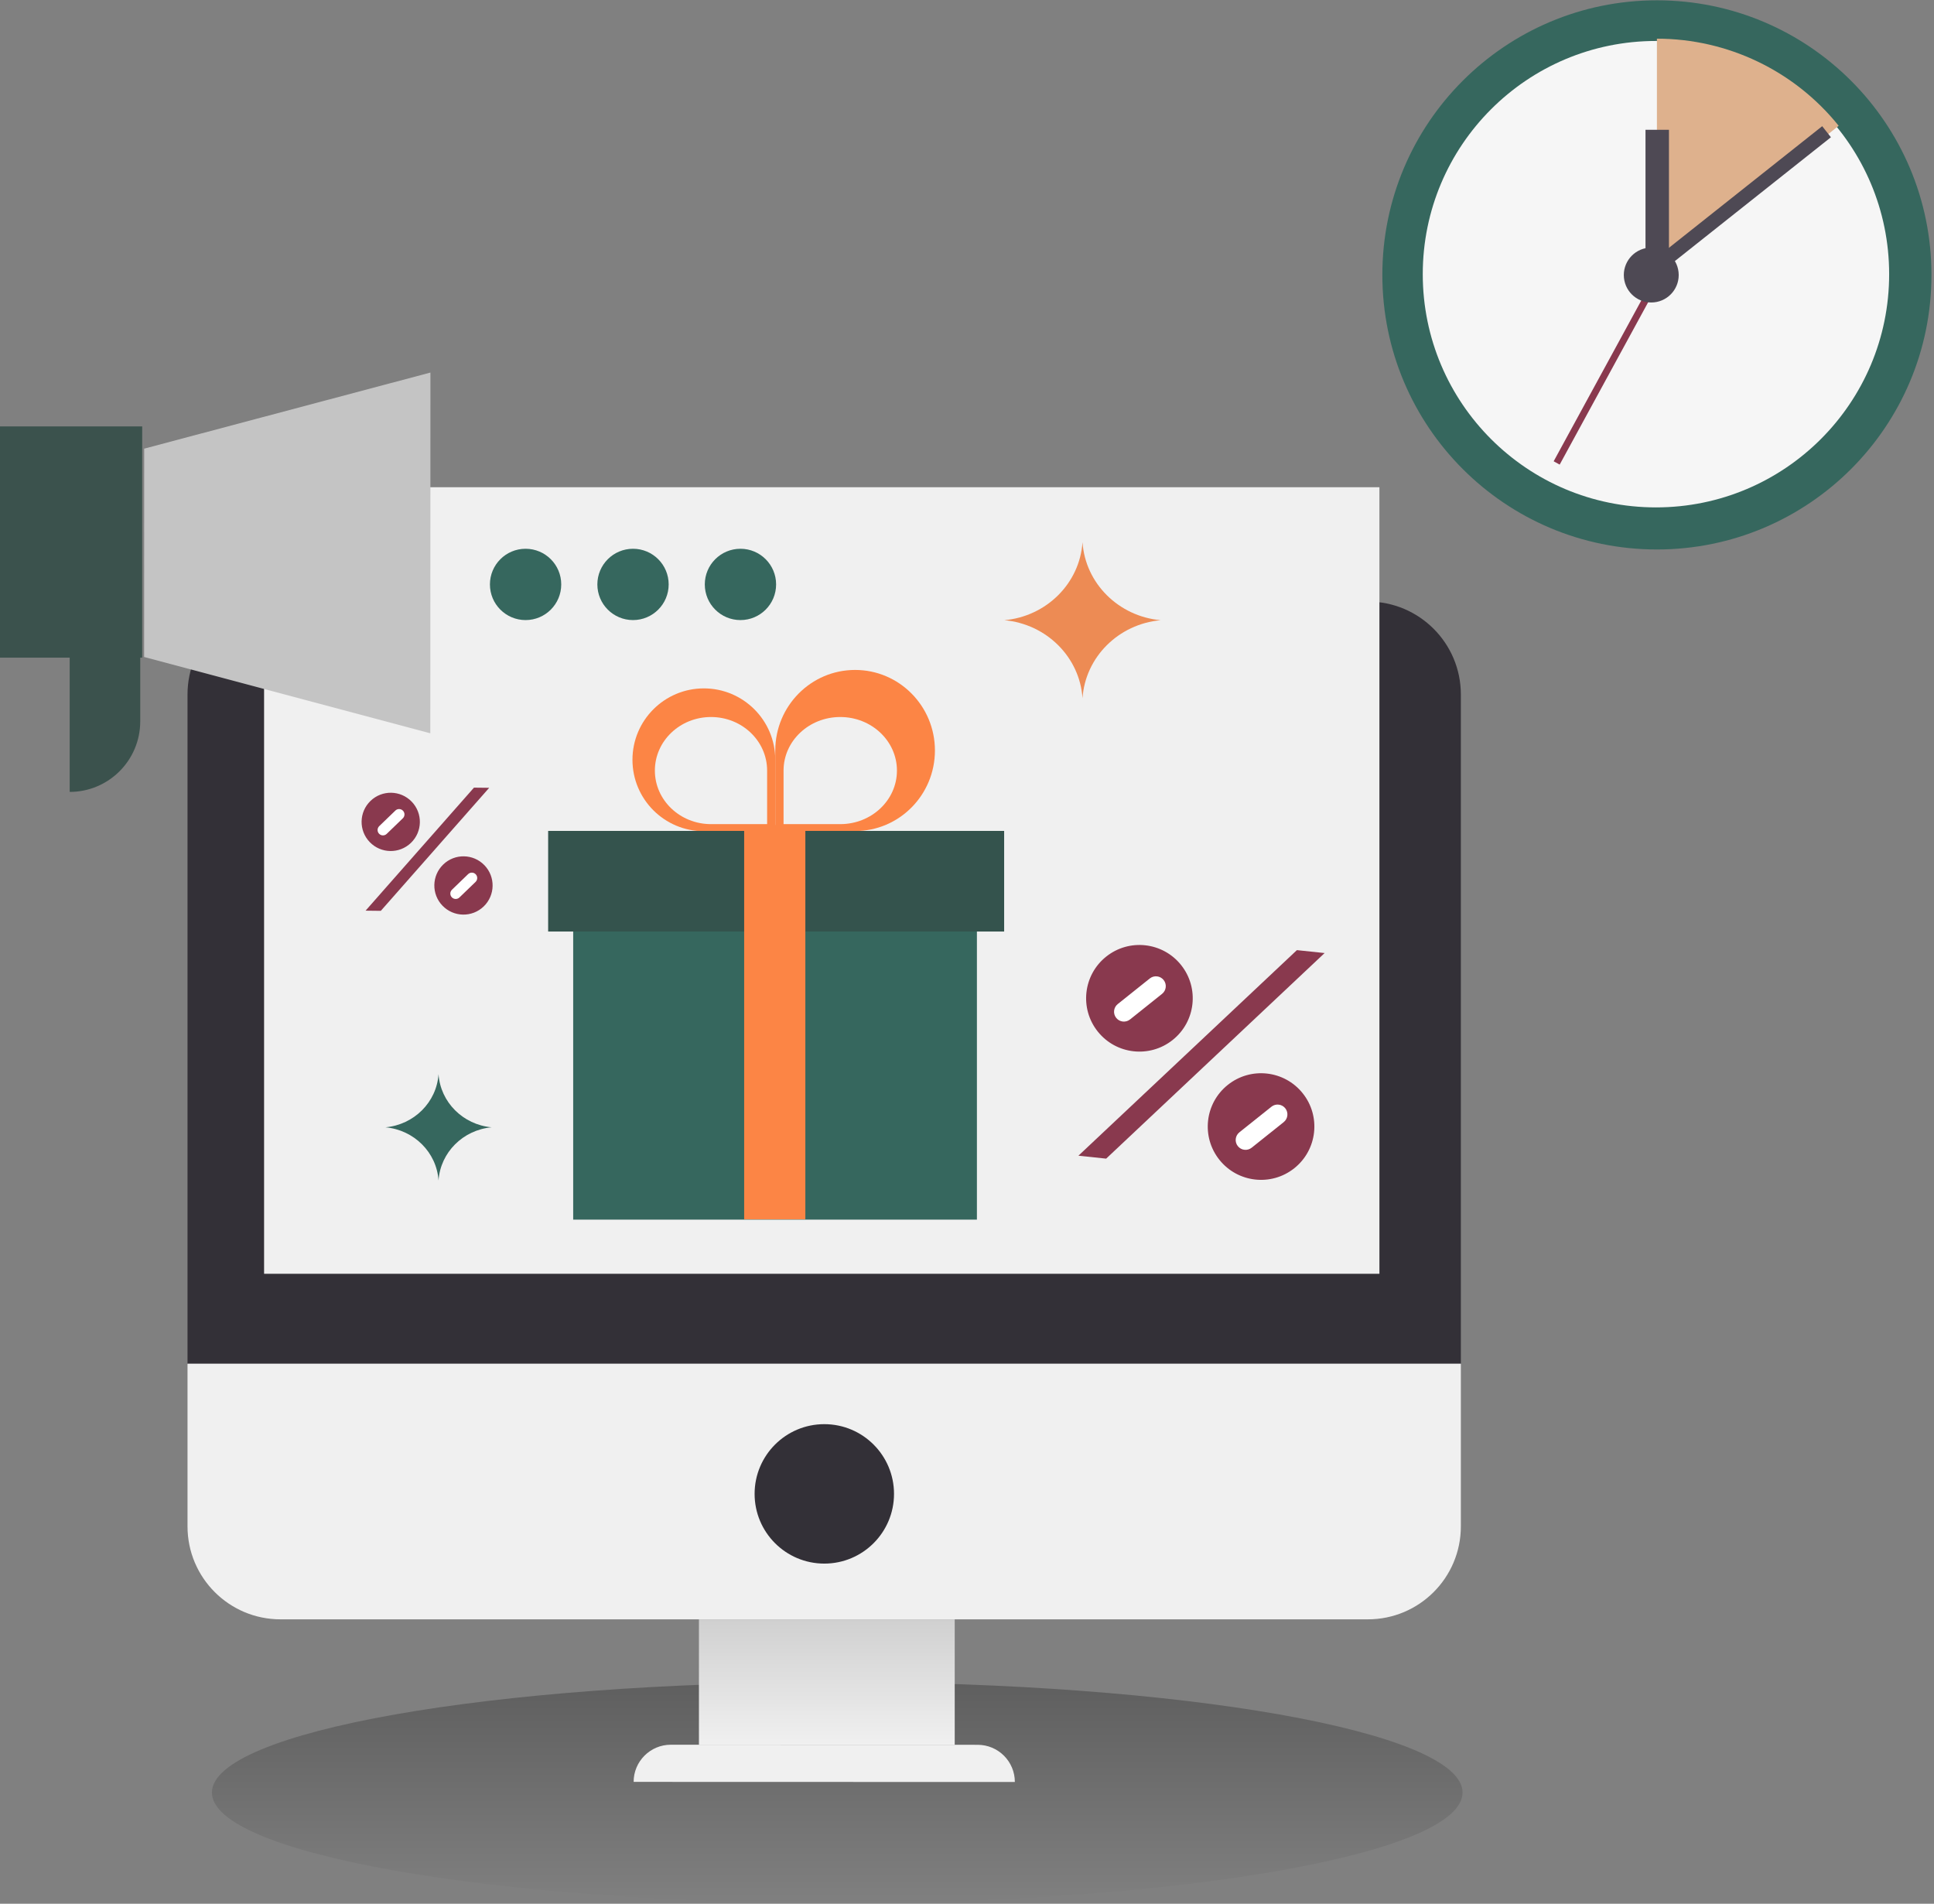 <?xml version="1.0" encoding="UTF-8" standalone="no"?> <svg xmlns="http://www.w3.org/2000/svg" xmlns:xlink="http://www.w3.org/1999/xlink" xmlns:serif="http://www.serif.com/" width="100%" height="100%" viewBox="0 0 445 438" xml:space="preserve" style="fill-rule:evenodd;clip-rule:evenodd;stroke-linejoin:round;stroke-miterlimit:2;"><rect x="0" y="0" width="445" height="438" fill="#808080" stroke="none"/> <g transform="matrix(1,0,0,1,-339.338,-22.453)"> <g transform="matrix(0.965,0,0,0.965,-628.514,-559.795)"> <g transform="matrix(0.312,0,0,0.312,949.806,333.022)"> <circle cx="1436.6" cy="1076.55" r="209.822" style="fill:rgb(54,103,94);"></circle> </g> <g transform="matrix(0.265,0,0,0.265,1017.1,383.45)"> <circle cx="1436.6" cy="1076.55" r="209.822" style="fill:rgb(246,246,246);"></circle> </g> <g transform="matrix(1.14492e-16,-1.908,1.908,1.14492e-16,244.611,3474.11)"> <path d="M1488.87,627.227C1495.75,621.694 1499.75,613.343 1499.75,604.516L1470.6,604.516L1488.87,627.227Z" style="fill:rgb(222,177,141);"></path> </g> <g transform="matrix(0.312,2.77556e-17,-1.38778e-17,0.14,787.016,508.068)"> <rect x="1949.65" y="901.73" width="17.924" height="218.58" style="fill:rgb(78,73,84);"></rect> </g> <g transform="matrix(0.08,0.044,-0.109,0.2,1339.55,403.499)"> <rect x="1949.65" y="901.73" width="17.924" height="218.58" style="fill:rgb(137,57,78);"></rect> </g> <g transform="matrix(-0.116,-0.147,0.184,-0.146,1459.54,1086.25)"> <rect x="1949.65" y="901.73" width="17.924" height="218.58" style="fill:rgb(78,73,84);"></rect> </g> <g transform="matrix(0.431,-0.044,0.044,0.431,470.008,121.405)"> <circle cx="1999.52" cy="1474.51" r="15.104" style="fill:rgb(78,73,84);"></circle> </g> </g> <g transform="matrix(0.33,0,0,0.33,343.881,161.633)"> <path d="M570,905C810.796,905 1006,870.526 1006,828C1006,785.474 810.796,751 570,751C329.204,751 134,785.474 134,828C134,870.526 329.204,905 570,905Z" style="fill:url(#_Linear1);fill-rule:nonzero;"></path> </g> <g transform="matrix(1.297,0,0,1.297,382.484,314.834)"> <path d="M0,-102.23C0,-111.336 7.383,-118.719 16.489,-118.719L209.407,-118.719C218.514,-118.719 225.896,-111.336 225.896,-102.23L225.896,16.489L0,16.489L0,-102.23Z" style="fill:rgb(51,48,55);fill-rule:nonzero;"></path> </g> <g transform="matrix(1.297,0,0,1.297,382.484,395.016)"> <path d="M0,-45.344L225.896,-45.344L225.896,-16.489C225.896,-7.383 218.514,0 209.407,0L16.489,0C7.383,0 0,-7.383 0,-16.489L0,-45.344Z" style="fill:rgb(240,240,240);fill-rule:nonzero;"></path> </g> <g transform="matrix(0,-1.297,-1.297,0,529.006,350.115)"> <path d="M-12.366,-12.366C-19.196,-12.366 -24.733,-6.83 -24.733,0C-24.733,6.83 -19.196,12.366 -12.366,12.366C-5.536,12.366 0.001,6.83 0.001,0C0.001,-6.83 -5.536,-12.366 -12.366,-12.366" style="fill:rgb(51,48,55);fill-rule:nonzero;"></path> </g> <g transform="matrix(61.496,0,0,61.473,515.103,377.376)"> <rect x="-0.243" y="0.287" width="0.957" height="0.47" style="fill:url(#_Linear2);"></rect> </g> <g transform="matrix(0.139,1.289,1.29,-0.139,520.039,385.039)"> <path d="M33.447,-30.663C29.826,-30.271 27.207,-27.019 27.599,-23.396L33.447,30.701C33.839,34.322 37.092,36.941 40.714,36.55L33.447,-30.663Z" style="fill:rgb(240,240,240);fill-rule:nonzero;"></path> </g> <g transform="matrix(1.297,0,0,1.756,-2537.68,-4576.92)"> <rect x="2265.06" y="2683.07" width="197.865" height="103.055" style="fill:rgb(240,240,240);"></rect> </g> <g transform="matrix(0.57,0,0,0.57,154.235,-202.344)"> <g transform="matrix(0.5,0,0,0.5,637.698,672.239)"> <path d="M0,115.295L-57.648,115.295C-89.486,115.295 -115.296,89.485 -115.296,57.647C-115.296,25.809 -89.486,0 -57.648,0C-25.811,0 0,25.809 0,57.647L0,115.295Z" style="fill:rgb(252,133,69);fill-rule:nonzero;"></path> </g> <g transform="matrix(0.393,0,0,0.375,634.408,683.794)"> <path d="M0,115.295L-57.648,115.295C-89.486,115.295 -115.296,89.485 -115.296,57.647C-115.296,25.809 -89.486,0 -57.648,0C-25.811,0 0,25.809 0,57.647L0,115.295Z" style="fill:rgb(240,240,240);fill-rule:nonzero;"></path> </g> <g transform="matrix(-0.559,0,0,0.564,637.698,664.793)"> <path d="M0,115.295L-57.648,115.295C-89.486,115.295 -115.296,89.485 -115.296,57.647C-115.296,25.809 -89.486,0 -57.648,0C-25.811,0 0,25.809 0,57.647L0,115.295Z" style="fill:rgb(252,133,69);fill-rule:nonzero;"></path> </g> <g transform="matrix(-0.397,0,0,0.375,641.041,683.794)"> <path d="M0,115.295L-57.648,115.295C-89.486,115.295 -115.296,89.485 -115.296,57.647C-115.296,25.809 -89.486,0 -57.648,0C-25.811,0 0,25.809 0,57.647L0,115.295Z" style="fill:rgb(240,240,240);fill-rule:nonzero;"></path> </g> <g transform="matrix(0.655,0,0,0.547,162.838,272.181)"> <rect x="600.433" y="874.562" width="248.812" height="248.812" style="fill:rgb(54,103,94);"></rect> </g> <g transform="matrix(0.629,0,0,0.655,168.342,225.165)"> <rect x="600.433" y="770.387" width="292.644" height="62.001" style="fill:rgb(52,83,77);"></rect> </g> <g transform="matrix(0.43,0,0,0.79,313.459,282.782)"> <rect x="724.839" y="562.761" width="57.438" height="201.49" style="fill:rgb(252,133,69);"></rect> </g> </g> <g transform="matrix(0.878,0,0,0.878,-109.674,-1100.2)"> <g transform="matrix(1.027,0,0,1.027,-2116.9,137.59)"> <rect x="2558.49" y="1219.86" width="37" height="59" style="fill:rgb(59,82,77);"></rect> </g> <g transform="matrix(0.993,-0.264,-0.264,-0.993,543.427,1406.78)"> <path d="M8.063,8.497L83.607,8.497L59.936,-80.406L-5.606,-42.841L8.063,8.497Z" style="fill:rgb(196,196,196);fill-rule:nonzero;"></path> </g> <g transform="matrix(1.027,0,0,1.027,529.668,1486.16)"> <path d="M0,-56L18,-56L18,-18C18,-8.059 9.941,0 0,0L0,-56Z" style="fill:rgb(59,82,77);fill-rule:nonzero;"></path> </g> </g> <g transform="matrix(0.387,0,0,0.377,440.242,269.583)"> <path d="M0,64.893C-1.115,47.78 -14.561,34.033 -31.541,32.447C-14.561,30.861 -1.115,17.113 0,0C1.115,17.113 14.56,30.861 31.541,32.447C14.56,34.033 1.115,47.78 0,64.893" style="fill:rgb(54,103,94);fill-rule:nonzero;"></path> </g> <g transform="matrix(0.57,0,0,0.553,588.416,147.201)"> <path d="M0,64.893C-1.115,47.78 -14.561,34.033 -31.541,32.447C-14.561,30.861 -1.115,17.113 0,0C1.115,17.113 14.56,30.861 31.541,32.447C14.56,34.033 1.115,47.78 0,64.893" style="fill:rgb(237,139,84);fill-rule:nonzero;"></path> </g> <g transform="matrix(0.321,0,0,0.321,-273.112,-282.407)"> <g transform="matrix(0,-2,-2,0,2438.7,1343.04)"> <path d="M-12.778,-12.78C-19.837,-12.78 -25.557,-7.058 -25.557,-0.002C-25.557,7.057 -19.837,12.778 -12.778,12.778C-5.722,12.778 -0.001,7.057 -0.001,-0.002C-0.001,-7.058 -5.722,-12.78 -12.778,-12.78" style="fill:rgb(54,103,94);fill-rule:nonzero;"></path> </g> <g transform="matrix(0,-2,-2,0,2284.68,1343.04)"> <path d="M-12.778,-12.78C-19.837,-12.78 -25.557,-7.058 -25.557,-0.001C-25.557,7.058 -19.837,12.778 -12.778,12.778C-5.722,12.778 -0.001,7.058 -0.001,-0.001C-0.001,-7.058 -5.722,-12.78 -12.778,-12.78" style="fill:rgb(54,103,94);fill-rule:nonzero;"></path> </g> <g transform="matrix(0,-2,-2,0,2361.69,1343.04)"> <path d="M-12.778,-12.78C-19.837,-12.78 -25.557,-7.058 -25.557,-0.002C-25.557,7.057 -19.837,12.778 -12.778,12.778C-5.722,12.778 -0.001,7.057 -0.001,-0.002C-0.001,-7.058 -5.722,-12.78 -12.778,-12.78" style="fill:rgb(54,103,94);fill-rule:nonzero;"></path> </g> </g> <g transform="matrix(0.646,0.068,-0.068,0.646,126.295,13.66)"> <g transform="matrix(0.814,0,0,0.814,-235.442,-670.355)"> <g transform="matrix(0.674,-0.665,-0.665,-0.674,1253.47,1178.29)"> <path d="M-17.208,-7.061C-30.739,-7.061 -41.708,3.909 -41.708,17.439C-41.708,30.97 -30.739,41.94 -17.208,41.939C-3.677,41.939 7.292,30.969 7.292,17.439C7.292,3.908 -3.677,-7.061 -17.208,-7.061" style="fill:rgb(137,57,78);fill-rule:nonzero;"></path> </g> <g transform="matrix(0.947,0,0,0.947,1233.86,1187.56)"> <path d="M0,-19.676C1.778,-21.431 4.642,-21.411 6.396,-19.633C8.151,-17.856 8.132,-14.991 6.354,-13.237L-7.061,0C-8.839,1.755 -11.703,1.736 -13.458,-0.043C-15.212,-1.821 -15.193,-4.685 -13.415,-6.439L0,-19.676Z" style="fill:white;fill-rule:nonzero;"></path> </g> </g> <g transform="matrix(0.814,0,0,0.814,-187.837,-629.687)"> <g transform="matrix(0.674,-0.665,-0.665,-0.674,1253.47,1178.29)"> <path d="M-17.208,-7.061C-30.739,-7.061 -41.708,3.909 -41.708,17.439C-41.708,30.97 -30.739,41.94 -17.208,41.939C-3.677,41.939 7.292,30.969 7.292,17.439C7.292,3.908 -3.677,-7.061 -17.208,-7.061" style="fill:rgb(137,57,78);fill-rule:nonzero;"></path> </g> <g transform="matrix(0.947,0,0,0.947,1233.86,1187.56)"> <path d="M0,-19.676C1.778,-21.431 4.642,-21.411 6.396,-19.633C8.151,-17.856 8.132,-14.991 6.354,-13.237L-7.061,0C-8.839,1.755 -11.703,1.736 -13.458,-0.043C-15.212,-1.821 -15.193,-4.685 -13.415,-6.439L0,-19.676Z" style="fill:white;fill-rule:nonzero;"></path> </g> </g> <g transform="matrix(0.646,0.495,-0.495,0.646,499.876,-1020.64)"> <path d="M1282.91,1008.23L1273.28,1015.61L1265.82,1145.96L1275.46,1138.58L1282.91,1008.23Z" style="fill:rgb(137,57,78);"></path> </g> </g> <g transform="matrix(0.355,0.004,-0.004,0.355,158.466,106.058)"> <g transform="matrix(0.814,0,0,0.814,-235.442,-670.355)"> <g transform="matrix(0.674,-0.665,-0.665,-0.674,1253.47,1178.29)"> <path d="M-17.208,-7.061C-30.739,-7.061 -41.708,3.909 -41.708,17.439C-41.708,30.97 -30.739,41.94 -17.208,41.939C-3.677,41.939 7.292,30.969 7.292,17.439C7.292,3.908 -3.677,-7.061 -17.208,-7.061" style="fill:rgb(137,57,78);fill-rule:nonzero;"></path> </g> <g transform="matrix(0.947,0,0,0.947,1233.86,1187.56)"> <path d="M0,-19.676C1.778,-21.431 4.642,-21.411 6.396,-19.633C8.151,-17.856 8.132,-14.991 6.354,-13.237L-7.061,0C-8.839,1.755 -11.703,1.736 -13.458,-0.043C-15.212,-1.821 -15.193,-4.685 -13.415,-6.439L0,-19.676Z" style="fill:white;fill-rule:nonzero;"></path> </g> </g> <g transform="matrix(0.814,0,0,0.814,-187.837,-629.687)"> <g transform="matrix(0.674,-0.665,-0.665,-0.674,1253.47,1178.29)"> <path d="M-17.208,-7.061C-30.739,-7.061 -41.708,3.909 -41.708,17.439C-41.708,30.97 -30.739,41.94 -17.208,41.939C-3.677,41.939 7.292,30.969 7.292,17.439C7.292,3.908 -3.677,-7.061 -17.208,-7.061" style="fill:rgb(137,57,78);fill-rule:nonzero;"></path> </g> <g transform="matrix(0.947,0,0,0.947,1233.86,1187.56)"> <path d="M0,-19.676C1.778,-21.431 4.642,-21.411 6.396,-19.633C8.151,-17.856 8.132,-14.991 6.354,-13.237L-7.061,0C-8.839,1.755 -11.703,1.736 -13.458,-0.043C-15.212,-1.821 -15.193,-4.685 -13.415,-6.439L0,-19.676Z" style="fill:white;fill-rule:nonzero;"></path> </g> </g> <g transform="matrix(0.646,0.495,-0.495,0.646,499.876,-1020.64)"> <path d="M1282.91,1008.23L1273.28,1015.61L1265.82,1145.96L1275.46,1138.58L1282.91,1008.23Z" style="fill:rgb(137,57,78);"></path> </g> </g> </g> <defs> <linearGradient id="_Linear1" x1="0" y1="0" x2="1" y2="0" gradientUnits="userSpaceOnUse" gradientTransform="matrix(9.42978e-15,154,-154,9.42978e-15,570,751)"><stop offset="0" style="stop-color:black;stop-opacity:0.26"></stop><stop offset="1" style="stop-color:black;stop-opacity:0"></stop></linearGradient> <linearGradient id="_Linear2" x1="0" y1="0" x2="1" y2="0" gradientUnits="userSpaceOnUse" gradientTransform="matrix(0,-1,-1,-0,0.757,0.757)"><stop offset="0" style="stop-color:rgb(240,240,240);stop-opacity:1"></stop><stop offset="1" style="stop-color:rgb(172,172,172);stop-opacity:1"></stop></linearGradient> </defs> </svg> 